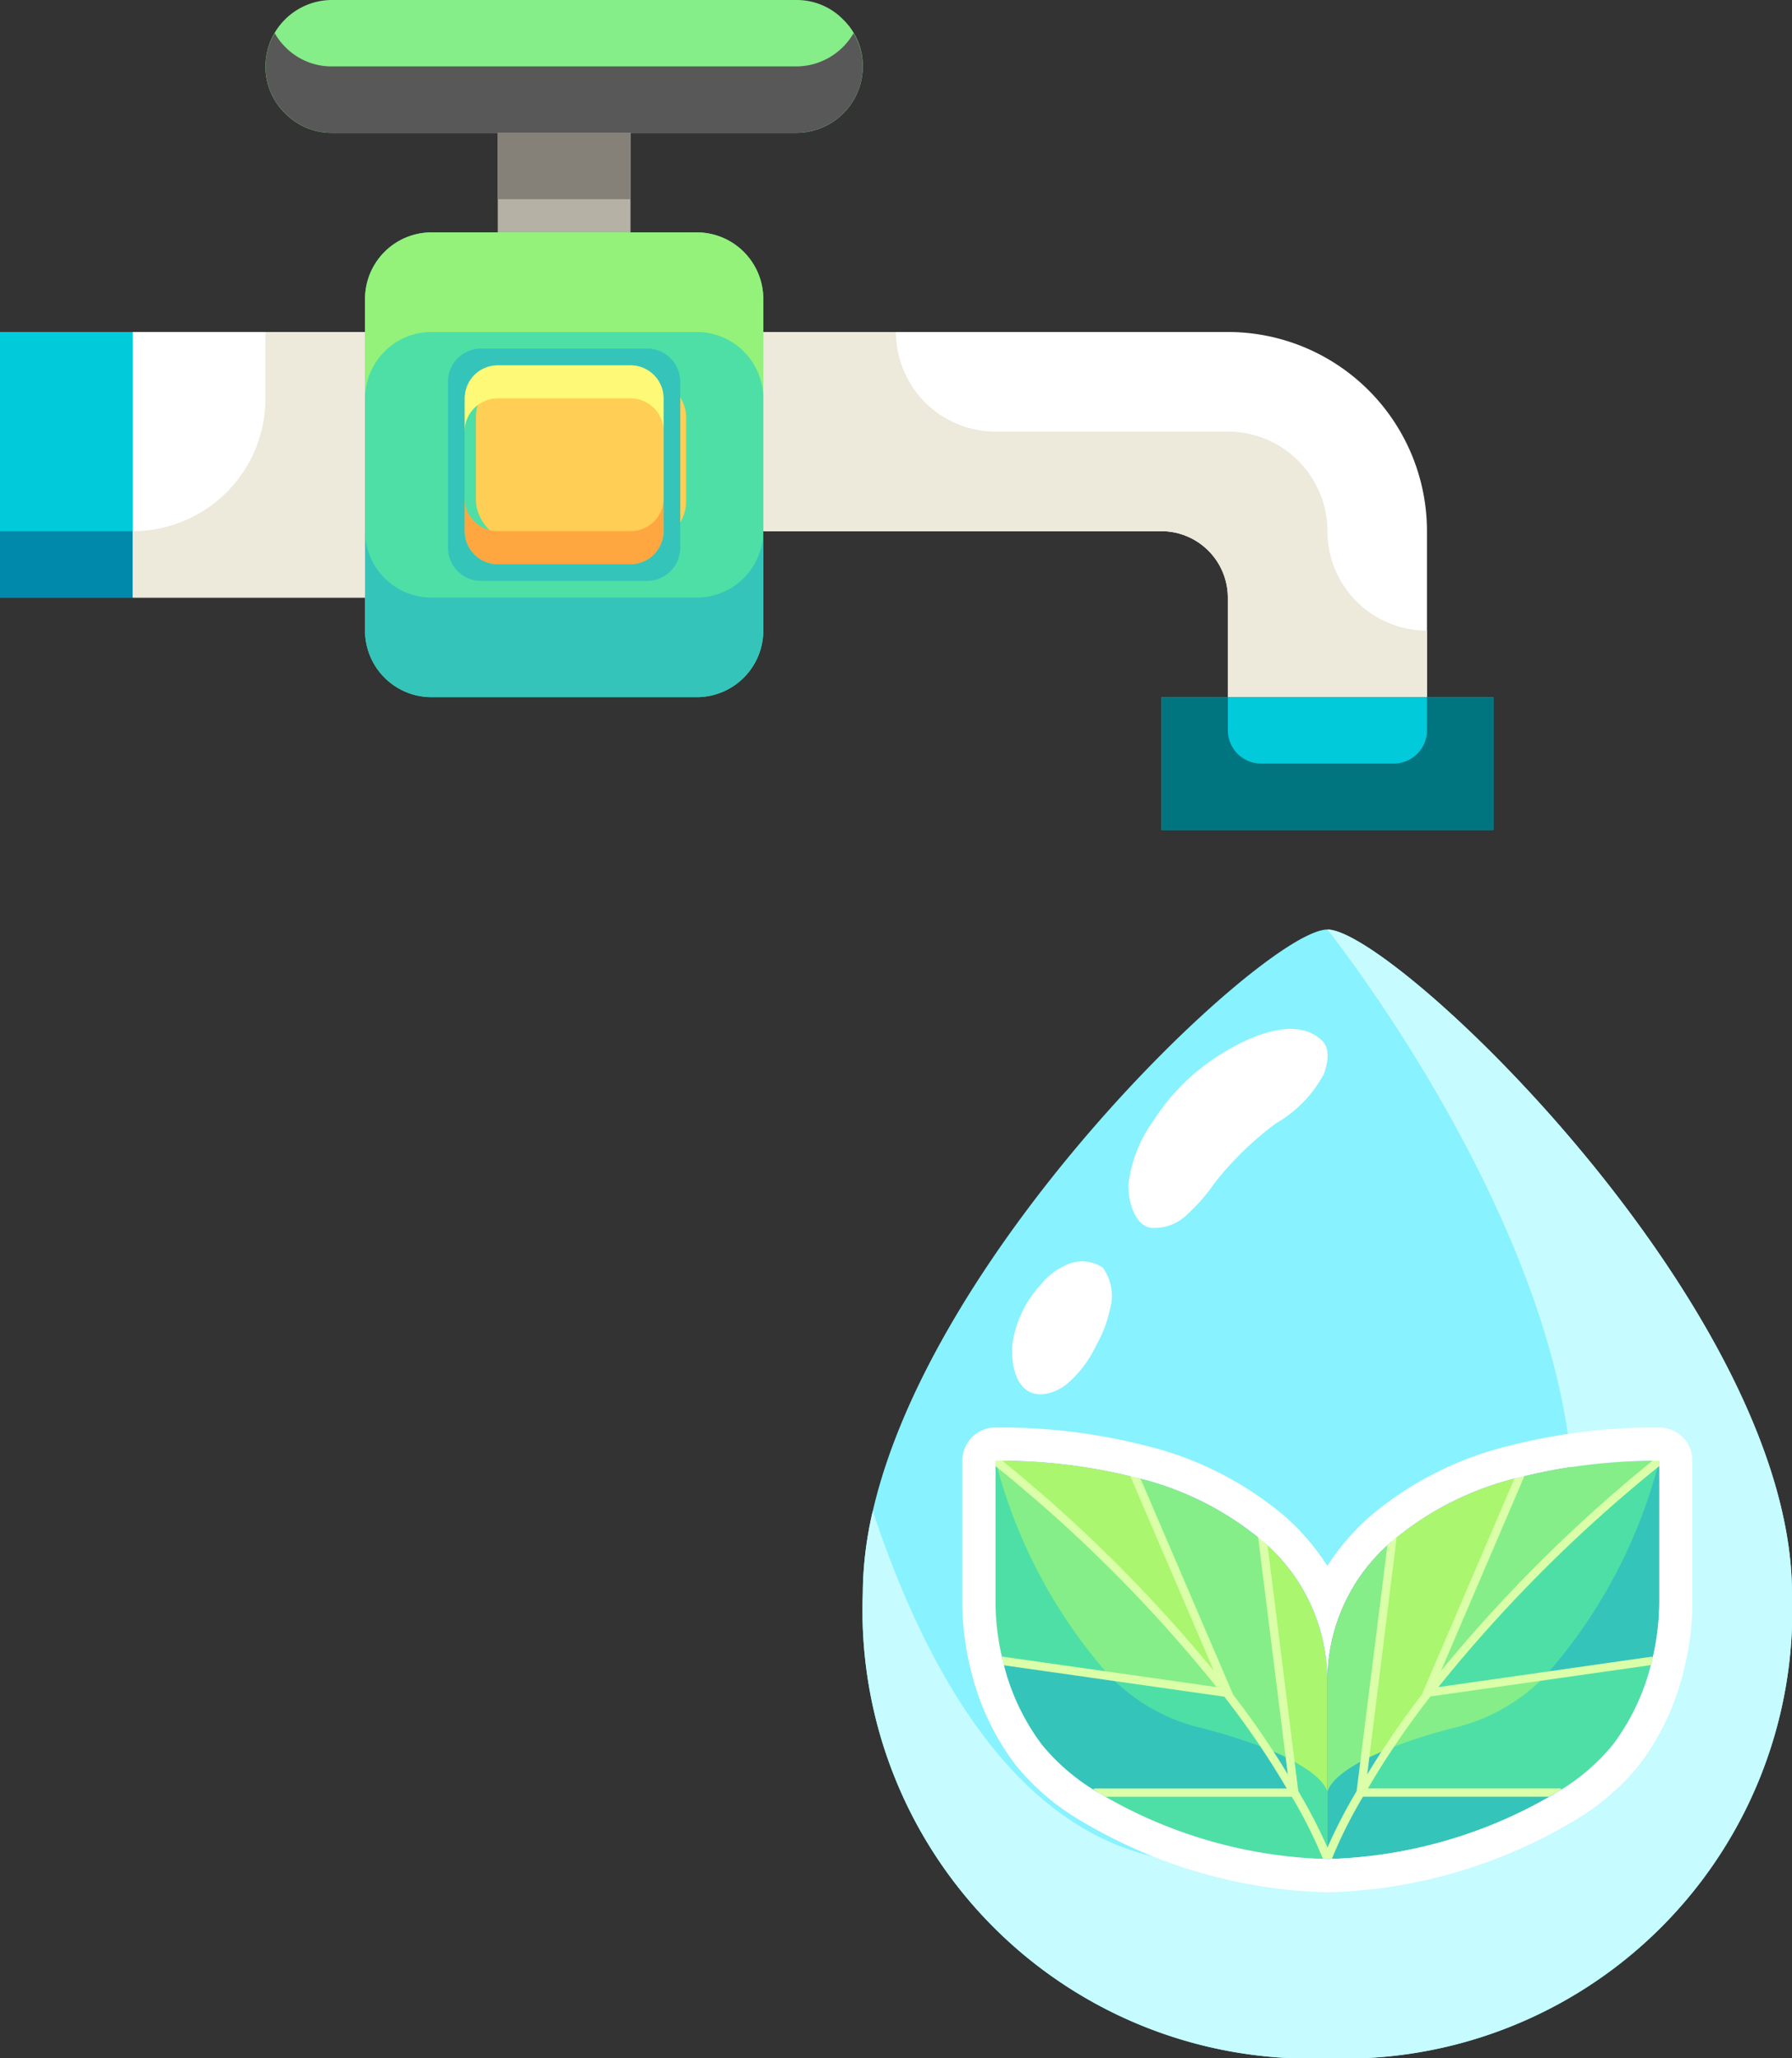 <svg id="_09-water" data-name="09-water" xmlns="http://www.w3.org/2000/svg" width="42.621" height="48.935" viewBox="0 0 42.621 48.935">
  <rect x="0" y="0" width="42.621" height="48.935" fill="#333333" stroke="none"/>
  <path id="Path_696" data-name="Path 696" d="M58.157,11H55v6.314h3.157Z" transform="translate(-55 -3.107)" fill="#01cadb"/>
  <path id="Path_697" data-name="Path 697" d="M16,11v4.736h9.471a1.583,1.583,0,0,1,1.579,1.579v2.368h4.736V15.736A4.736,4.736,0,0,0,27.05,11Z" transform="translate(2.153 -3.107)" fill="#fff"/>
  <path id="Path_698" data-name="Path 698" d="M53.525,11H48v6.314h5.525Z" transform="translate(-44.843 -3.107)" fill="#fff"/>
  <path id="Path_699" data-name="Path 699" d="M43.157,5H40V7.368h3.157Z" transform="translate(-28.161 -1.843)" fill="#b5b1a4"/>
  <path id="Path_700" data-name="Path 700" d="M36,16.682v.789a1.583,1.583,0,0,0,1.579,1.579h6.314a1.583,1.583,0,0,0,1.579-1.579V9.579A1.583,1.583,0,0,0,43.893,8H37.579A1.583,1.583,0,0,0,36,9.579Z" transform="translate(-27.318 -2.475)" fill="#4edfa6"/>
  <path id="Path_701" data-name="Path 701" d="M14,22v3.157h7.893V22H14Z" transform="translate(13.625 -5.425)" fill="#01cadb"/>
  <path id="Path_702" data-name="Path 702" d="M34.579,1A1.583,1.583,0,0,0,33,2.579a1.543,1.543,0,0,0,.466,1.113,1.543,1.543,0,0,0,1.113.466h11.05a1.583,1.583,0,0,0,1.579-1.579,1.543,1.543,0,0,0-.466-1.113A1.543,1.543,0,0,0,45.628,1Z" transform="translate(-26.686 -1)" fill="#85ee89"/>
  <path id="Path_703" data-name="Path 703" d="M9.22,54.163h4.657a4.948,4.948,0,0,0,1.342-1.137,5.328,5.328,0,0,0,.931-2l-5.32.758a19.838,19.838,0,0,0-1.61,2.376Z" transform="translate(23.14 -11.542)" fill="#85ee89"/>
  <g id="Group_80" data-name="Group 80" transform="translate(23.852 34.728)">
    <path id="Path_704" data-name="Path 704" d="M12.1,56.579A11.208,11.208,0,0,0,17.546,55H12.889a10.2,10.2,0,0,0-.789,1.579Z" transform="translate(-4.381 -47.107)" fill="#4edfa6"/>
    <path id="Path_705" data-name="Path 705" d="M9,50.517l5.32-.758a5.883,5.883,0,0,0,.174-1.444V45A34.23,34.23,0,0,0,9,50.517Z" transform="translate(1.119 -45)" fill="#4edfa6"/>
    <path id="Path_706" data-name="Path 706" d="M25.32,51.788,20,51.03a5.328,5.328,0,0,0,.931,2,4.948,4.948,0,0,0,1.342,1.137H26.93a19.838,19.838,0,0,0-1.61-2.376Z" transform="translate(-20 -46.271)" fill="#4edfa6"/>
  </g>
  <path id="Path_707" data-name="Path 707" d="M23.657,55H19a11.208,11.208,0,0,0,5.446,1.579A10.2,10.2,0,0,0,23.657,55Z" transform="translate(7.125 -12.379)" fill="#85ee89"/>
  <path id="Path_708" data-name="Path 708" d="M22.04,45v3.315a5.883,5.883,0,0,0,.174,1.444l5.32.758A34.23,34.23,0,0,0,22.04,45Z" transform="translate(1.638 -10.272)" fill="#85ee89"/>
  <path id="Path_709" data-name="Path 709" d="M14.789,50.63l2.2-5.13a7.3,7.3,0,0,0-3.031,1.515L13.21,53a19.837,19.837,0,0,1,1.61-2.376Z" transform="translate(19.15 -10.377)" fill="#aaf66f"/>
  <path id="Path_710" data-name="Path 710" d="M17.05,50.719v4.262a10.2,10.2,0,0,1,.789-1.579l.75-5.983A4.341,4.341,0,0,0,17.05,50.719Z" transform="translate(14.521 -10.782)" fill="#85ee89"/>
  <path id="Path_711" data-name="Path 711" d="M11.2,45.394,9,50.525l.032-.008A34.231,34.231,0,0,1,14.525,45a13.139,13.139,0,0,0-3.323.395Z" transform="translate(24.939 -10.272)" fill="#85ee89"/>
  <path id="Path_712" data-name="Path 712" d="M22.2,50.63l-.032-.008A19.838,19.838,0,0,1,23.781,53l-.75-5.983A7.3,7.3,0,0,0,20,45.5Z" transform="translate(7.001 -10.377)" fill="#85ee89"/>
  <path id="Path_713" data-name="Path 713" d="M19,47.42l.75,5.983a10.2,10.2,0,0,1,.789,1.579V50.719A4.341,4.341,0,0,0,19,47.42Z" transform="translate(11.032 -10.782)" fill="#aaf66f"/>
  <path id="Path_714" data-name="Path 714" d="M22,45a34.23,34.23,0,0,1,5.493,5.517l.032.008-2.2-5.13A13.139,13.139,0,0,0,22,45Z" transform="translate(1.678 -10.272)" fill="#aaf66f"/>
  <path id="Path_715" data-name="Path 715" d="M16.05,29C14.471,29,5,38.029,5,44.786a10.655,10.655,0,0,0,11.05,11.05A10.655,10.655,0,0,0,27.1,44.786C27.1,38.029,17.628,29,16.05,29Zm1.539,14.538a7.3,7.3,0,0,1,3.031-1.515,13.139,13.139,0,0,1,3.323-.395v3.315a5.883,5.883,0,0,1-.174,1.444,5.328,5.328,0,0,1-.931,2A4.948,4.948,0,0,1,21.5,49.521,11.208,11.208,0,0,1,16.05,51.1,11.208,11.208,0,0,1,10.6,49.521a4.948,4.948,0,0,1-1.342-1.137,5.328,5.328,0,0,1-.931-2,5.883,5.883,0,0,1-.174-1.444V41.628a13.139,13.139,0,0,1,3.323.395,7.3,7.3,0,0,1,3.031,1.515,4.341,4.341,0,0,1,1.539,3.3,4.341,4.341,0,0,1,1.539-3.3Z" transform="translate(15.521 -6.9)" fill="#89f2ff"/>
  <path id="Path_716" data-name="Path 716" d="M37.579,18.579h6.314A1.583,1.583,0,0,0,45.471,17v2.368a1.583,1.583,0,0,1-1.579,1.579H37.579A1.583,1.583,0,0,1,36,19.368V17a1.583,1.583,0,0,0,1.579,1.579Z" transform="translate(-27.318 -4.372)" fill="#35c4ba"/>
  <path id="Path_717" data-name="Path 717" d="M37.579,8h6.314a1.583,1.583,0,0,1,1.579,1.579v2.368a1.583,1.583,0,0,0-1.579-1.579H37.579A1.583,1.583,0,0,0,36,11.946V9.579A1.583,1.583,0,0,1,37.579,8Z" transform="translate(-27.318 -2.475)" fill="#94f27a"/>
  <path id="Path_718" data-name="Path 718" d="M33.466,2.324a1.543,1.543,0,0,0,1.113.466h11.05A1.579,1.579,0,0,0,46.987,2a1.549,1.549,0,0,1,.22.789,1.583,1.583,0,0,1-1.579,1.579H34.579A1.543,1.543,0,0,1,33.466,3.9,1.546,1.546,0,0,1,33.221,2a1.53,1.53,0,0,0,.245.324Z" transform="translate(-26.686 -1.211)" fill="#585858"/>
  <path id="Path_719" data-name="Path 719" d="M9.863,53.126a13.281,13.281,0,0,1,1.725-.541,4.475,4.475,0,0,0,2.02-1.193l2.542-.362a5.328,5.328,0,0,1-.931,2,4.948,4.948,0,0,1-1.342,1.137H9.22C9.4,53.855,9.609,53.507,9.863,53.126Z" transform="translate(23.14 -11.542)" fill="#4edfa6"/>
  <path id="Path_720" data-name="Path 720" d="M17.546,55A11.208,11.208,0,0,1,12.1,56.579,10.2,10.2,0,0,1,12.889,55Z" transform="translate(19.471 -12.379)" fill="#35c4ba"/>
  <path id="Path_721" data-name="Path 721" d="M11.716,45v3.315a5.883,5.883,0,0,1-.174,1.444L9,50.122A12.317,12.317,0,0,0,11.716,45Z" transform="translate(27.748 -10.272)" fill="#35c4ba"/>
  <path id="Path_722" data-name="Path 722" d="M24.562,52.585a13.321,13.321,0,0,1,1.725.541c.254.381.468.729.643,1.038H22.273a4.948,4.948,0,0,1-1.342-1.137,5.328,5.328,0,0,1-.931-2l2.542.362A4.475,4.475,0,0,0,24.562,52.585Z" transform="translate(3.852 -11.542)" fill="#35c4ba"/>
  <path id="Path_723" data-name="Path 723" d="M24.446,56.579A11.208,11.208,0,0,1,19,55h4.657a10.2,10.2,0,0,1,.789,1.579Z" transform="translate(7.125 -12.379)" fill="#4edfa6"/>
  <path id="Path_724" data-name="Path 724" d="M28.275,50.122l-2.542-.362a5.883,5.883,0,0,1-.174-1.444V45A12.317,12.317,0,0,0,28.275,50.122Z" transform="translate(-1.881 -10.272)" fill="#4edfa6"/>
  <path id="Path_725" data-name="Path 725" d="M17.185,54.724l.1-.789c.153-.079.332-.158.544-.245-.254.378-.468.726-.643,1.035Z" transform="translate(15.175 -12.103)" fill="#35c4ba"/>
  <path id="Path_726" data-name="Path 726" d="M18.763,54l-.1.789a10.2,10.2,0,0,0-.789,1.579V54.789S17.88,54.451,18.763,54Z" transform="translate(13.697 -12.168)" fill="#35c4ba"/>
  <path id="Path_727" data-name="Path 727" d="M20.643,54.723c-.175-.309-.389-.657-.643-1.038a5.726,5.726,0,0,1,.544.245Z" transform="translate(10.139 -12.102)" fill="#35c4ba"/>
  <path id="Path_728" data-name="Path 728" d="M19,54c.882.451.889.789.889.789v1.579a10.2,10.2,0,0,0-.789-1.579Z" transform="translate(11.682 -12.168)" fill="#4edfa6"/>
  <path id="Path_729" data-name="Path 729" d="M14.84,51.006a8.75,8.75,0,0,0,1.21.094A11.208,11.208,0,0,0,21.5,49.521a4.948,4.948,0,0,0,1.342-1.137,5.328,5.328,0,0,0,.931-2,5.883,5.883,0,0,0,.174-1.444V41.628a14.364,14.364,0,0,0-2.087.152C21.338,35.615,16.05,29,16.05,29c1.579,0,11.05,9.029,11.05,15.786a10.655,10.655,0,0,1-11.05,11.05A10.655,10.655,0,0,1,5,44.786a8.773,8.773,0,0,1,.237-1.963C6.815,47.574,9.684,52.178,14.84,51.006Z" transform="translate(15.521 -6.9)" fill="#c6fbff"/>
  <path id="Path_730" data-name="Path 730" d="M58.157,17H55v1.579h3.157Z" transform="translate(-55 -4.372)" fill="#0189ab"/>
  <path id="Path_731" data-name="Path 731" d="M51.157,12.579V11h2.368v6.314H48V15.736A3.157,3.157,0,0,0,51.157,12.579Z" transform="translate(-44.843 -3.107)" fill="#ede9db"/>
  <path id="Path_732" data-name="Path 732" d="M43.157,5H40V6.579h3.157Z" transform="translate(-28.161 -1.843)" fill="#858178"/>
  <rect id="Rectangle_48" data-name="Rectangle 48" width="9" transform="translate(8.32 0.909)" fill="#aaf66f"/>
  <path id="Path_733" data-name="Path 733" d="M20.314,22v.789a.789.789,0,0,1-.789.789H16.368a.789.789,0,0,1-.789-.789V22H14v3.157h7.893V22Z" transform="translate(13.625 -5.425)" fill="#007580"/>
  <path id="Path_734" data-name="Path 734" d="M19.157,11a2.368,2.368,0,0,0,2.368,2.368H27.05a2.368,2.368,0,0,1,2.368,2.368A2.368,2.368,0,0,0,31.786,18.1v1.579H27.05V17.314a1.583,1.583,0,0,0-1.579-1.579H16V11Z" transform="translate(2.153 -3.107)" fill="#ede9db"/>
  <path id="Path_735" data-name="Path 735" d="M9.158,49.657l5.1.726A34.486,34.486,0,0,0,9,45.129V45c.054,0,.1,0,.158,0a34.925,34.925,0,0,1,5.036,5l-1.961-4.568-.028-.065c.039.01.079.017.118.027s.084.028.128.039l2.2,5.13a20.31,20.31,0,0,1,1.3,1.894l-.694-5.538-.012-.1c.035.029.079.054.11.084s.079.075.115.112l.73,5.841a12.313,12.313,0,0,1,.694,1.342,12.238,12.238,0,0,1,.694-1.342l.732-5.841c.039-.036.073-.074.113-.11a1.3,1.3,0,0,1,.107-.079l-.7,5.633a20.542,20.542,0,0,1,1.3-1.9l2.2-5.13c.043-.012.079-.028.124-.039s.079-.017.115-.026L19.593,50a34.936,34.936,0,0,1,5.035-5c.053,0,.1,0,.158,0v.129a34.441,34.441,0,0,0-5.254,5.254l5.067-.722.029,0c-.008.034-.01.069-.019.1s-.021.069-.031.1l-5.234.744a19.952,19.952,0,0,0-1.487,2.186h4.56a.092.092,0,0,1,.043.018c-.042.027-.079.054-.122.079s-.118.066-.174.1H17.74A10.86,10.86,0,0,0,17,54.465c-.036,0-.072,0-.107,0s-.072,0-.107,0a10.8,10.8,0,0,0-.74-1.475H11.621c-.057-.033-.119-.065-.174-.1s-.079-.054-.122-.079a.092.092,0,0,1,.043-.018h4.558a19.862,19.862,0,0,0-1.485-2.182L9.2,49.864c-.009-.036-.021-.069-.03-.1A.95.95,0,0,1,9.158,49.657Z" transform="translate(14.678 -10.272)" fill="#daffa8"/>
  <path id="Path_736" data-name="Path 736" d="M8.789,44a13.938,13.938,0,0,1,3.521.42,8.068,8.068,0,0,1,3.354,1.687,5.525,5.525,0,0,1,1.017,1.185,5.571,5.571,0,0,1,1.02-1.184,8.051,8.051,0,0,1,3.35-1.684A13.909,13.909,0,0,1,24.575,44a.789.789,0,0,1,.789.789V48.1a6.641,6.641,0,0,1-.195,1.628A6.105,6.105,0,0,1,24.1,52.021a5.7,5.7,0,0,1-1.556,1.331,12.011,12.011,0,0,1-5.86,1.7,12.009,12.009,0,0,1-5.86-1.7,5.676,5.676,0,0,1-1.559-1.331,6.084,6.084,0,0,1-1.069-2.28A6.67,6.67,0,0,1,8,48.1V44.789A.789.789,0,0,1,8.789,44Zm0,4.1a5.883,5.883,0,0,0,.174,1.444,5.328,5.328,0,0,0,.931,2,4.948,4.948,0,0,0,1.342,1.137,11.208,11.208,0,0,0,5.446,1.579,11.208,11.208,0,0,0,5.446-1.579,4.948,4.948,0,0,0,1.342-1.137,5.328,5.328,0,0,0,.931-2,5.883,5.883,0,0,0,.174-1.444V44.789a13.139,13.139,0,0,0-3.323.395A7.3,7.3,0,0,0,18.221,46.7,4.341,4.341,0,0,0,16.682,50a4.341,4.341,0,0,0-1.539-3.3,7.3,7.3,0,0,0-3.031-1.515,13.139,13.139,0,0,0-3.323-.395Z" transform="translate(14.889 -10.061)" fill="#fff"/>
  <path id="Path_737" data-name="Path 737" d="M23.639,33.089A2.991,2.991,0,0,1,22.5,34.248a7.7,7.7,0,0,0-1.44,1.4,4.36,4.36,0,0,1-.741.831,1.1,1.1,0,0,1-.773.245c-.273-.037-.412-.316-.485-.56a1.744,1.744,0,0,1-.055-.49,3.222,3.222,0,0,1,.606-1.515,4.982,4.982,0,0,1,1.13-1.241c.71-.552,2.137-1.352,2.868-.644.2.195.136.545.034.811Z" transform="translate(7.835 -7.532)" fill="#fff"/>
  <path id="Path_738" data-name="Path 738" d="M26.287,42.147c-.706.106-.828-.722-.789-1.172a2.622,2.622,0,0,1,.679-1.428,1.6,1.6,0,0,1,.6-.463.882.882,0,0,1,.868.058,1.128,1.128,0,0,1,.185.947,3.037,3.037,0,0,1-.336.9,2.763,2.763,0,0,1-.672.9,1.127,1.127,0,0,1-.537.258Z" transform="translate(-1.42 -9.007)" fill="#fff"/>
  <rect id="Rectangle_49" data-name="Rectangle 49" width="5" height="4" rx="1" transform="translate(11.32 8.909)" fill="#ffce54"/>
  <path id="Path_739" data-name="Path 739" d="M39.789,16.789h3.157A.789.789,0,0,0,43.736,16v.789a.789.789,0,0,1-.789.789H39.789A.789.789,0,0,1,39,16.789V16A.789.789,0,0,0,39.789,16.789Z" transform="translate(-27.95 -4.161)" fill="#fea740"/>
  <path id="Path_740" data-name="Path 740" d="M39.789,12h3.157a.789.789,0,0,1,.789.789v.789a.789.789,0,0,0-.789-.789H39.789a.789.789,0,0,0-.789.789v-.789A.789.789,0,0,1,39.789,12Z" transform="translate(-27.95 -3.318)" fill="#fff978"/>
  <path id="Path_741" data-name="Path 741" d="M39.289,11.5h3.946a.789.789,0,0,1,.789.789v3.946a.789.789,0,0,1-.789.789H39.289a.789.789,0,0,1-.789-.789V12.289A.789.789,0,0,1,39.289,11.5Zm-.395,4.341a.789.789,0,0,0,.789.789h3.157a.789.789,0,0,0,.789-.789V12.684a.789.789,0,0,0-.789-.789H39.684a.789.789,0,0,0-.789.789Z" transform="translate(-27.845 -3.213)" fill="#35c4ba"/>
</svg>
